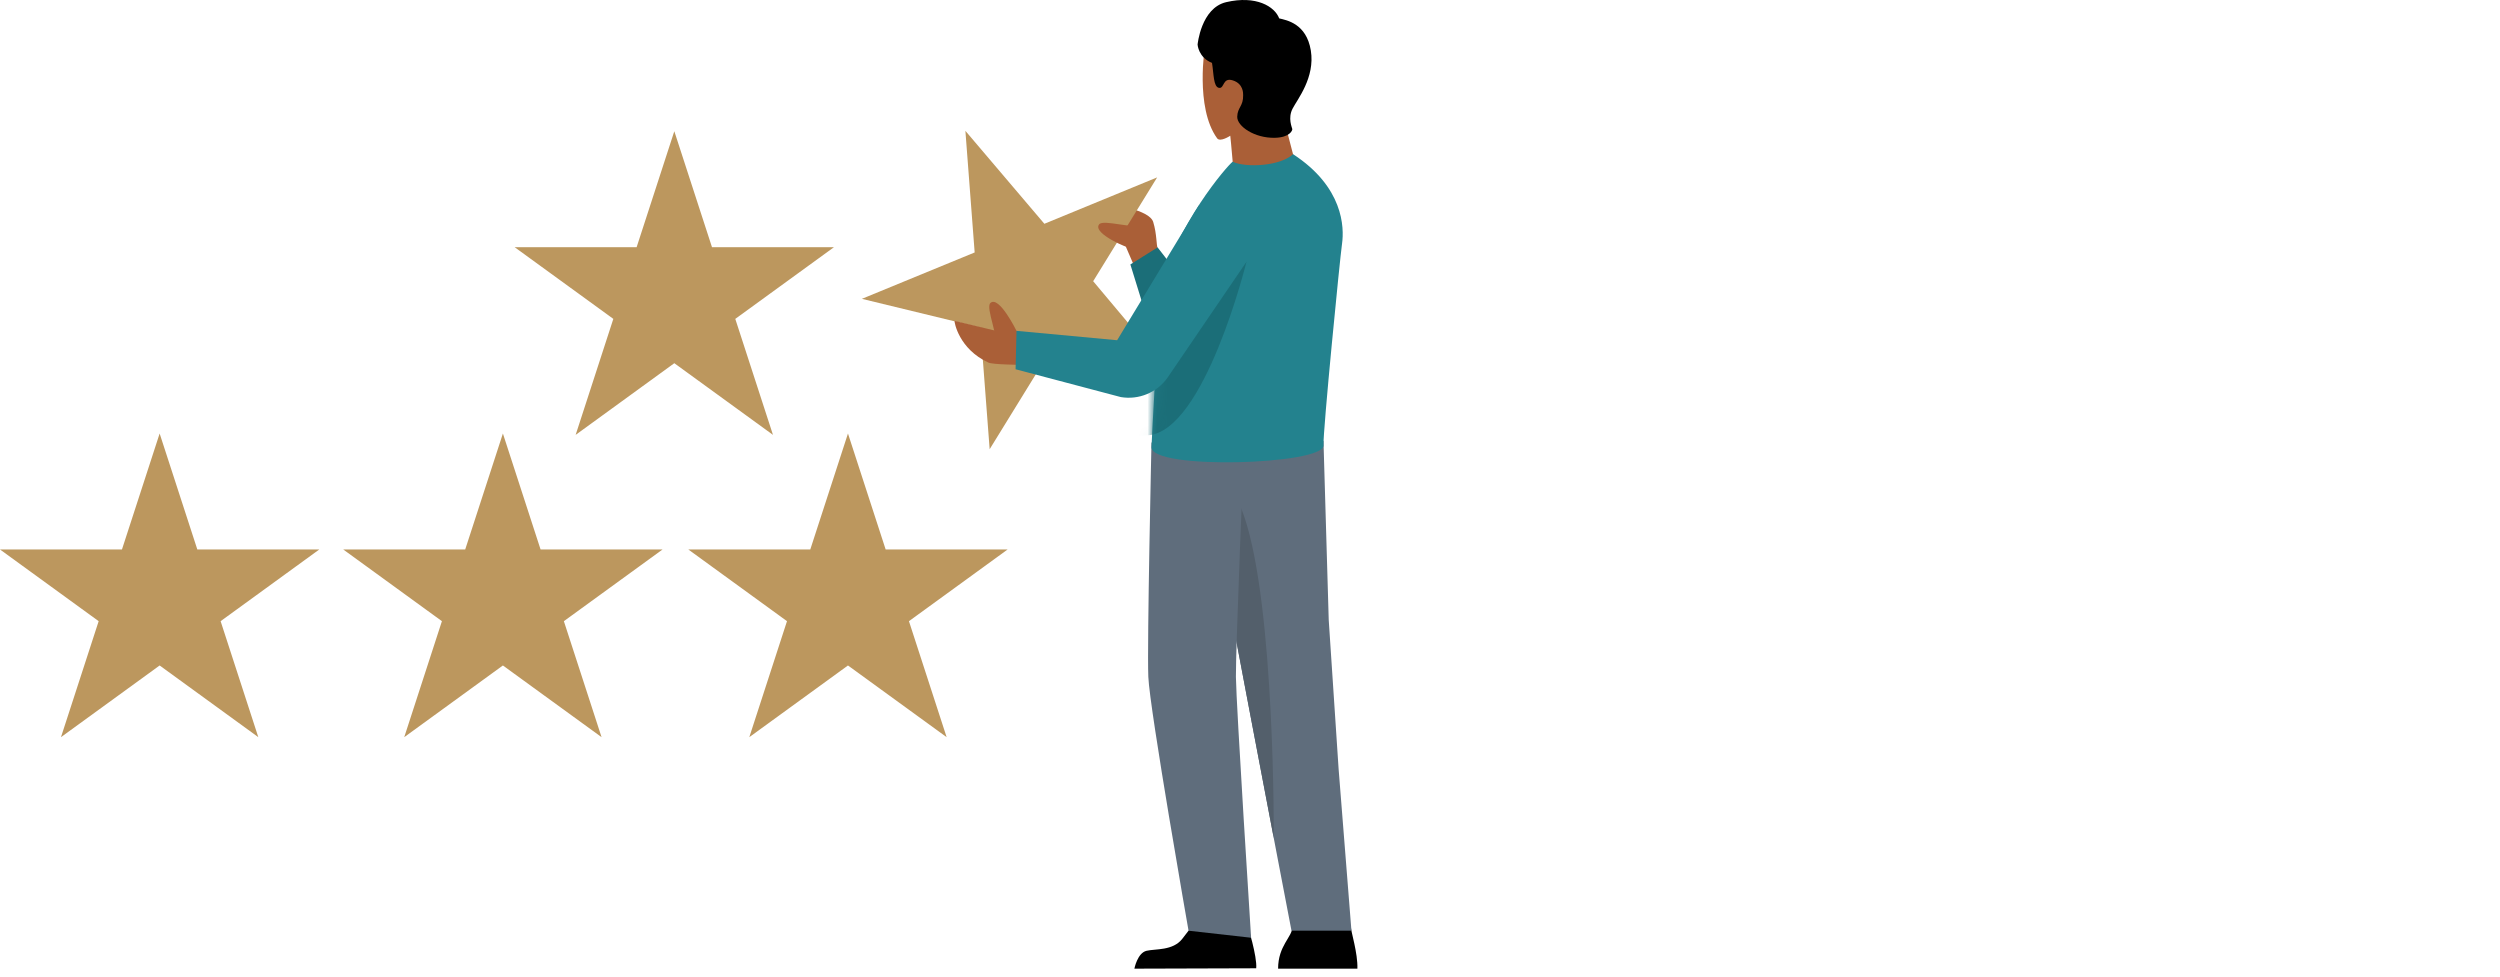 <svg width="256" height="100" viewBox="0 0 256 100" fill="none" xmlns="http://www.w3.org/2000/svg">
<g clip-path="url(#clip0_754_14361)">
<path d="M120.657 30.006C120.657 30.006 118.694 25.703 118.547 25.417C118.402 25.131 118.47 23.975 118.091 22.738C117.692 21.432 113.854 20.987 113.367 20.797L117.901 31.337L120.657 30.006Z" fill="#AA5F37"/>
<path d="M112.461 23.14C112.665 22.747 116.207 23.873 116.893 23.238C119.637 26.801 118.358 28.84 118.358 28.84C118.358 28.84 116.764 25.767 116.635 25.573C116.506 25.377 111.905 24.207 112.461 23.14H112.461Z" fill="#AA5F37"/>
<path d="M118.537 25.332L122.523 30.475L118.532 36.082L115.75 27.08L118.537 25.332Z" fill="#1B6E78"/>
<path d="M51.497 44.391L55.355 56.267H67.844L57.74 63.608L61.599 75.485L51.497 68.144L41.394 75.485L45.252 63.608L35.149 56.267H47.637L51.497 44.391Z" fill="#BC975E"/>
<path d="M16.347 44.391L20.206 56.267H32.694L22.591 63.608L26.45 75.485L16.347 68.144L6.244 75.485L10.103 63.608L0 56.267H12.488L16.347 44.391Z" fill="#BC975E"/>
<path d="M86.832 44.391L90.691 56.267H103.179L93.076 63.608L96.935 75.485L86.832 68.144L76.729 75.485L80.588 63.608L70.485 56.267H82.973L86.832 44.391Z" fill="#BC975E"/>
<path d="M135.515 94.575C136.92 94.589 138.329 94.723 138.329 94.928C138.329 95.364 139.05 97.603 138.997 99.194H130.877C130.877 96.828 132.338 95.945 132.338 94.93C132.338 94.725 133.789 94.589 135.194 94.574L135.515 94.575Z" fill="black"/>
<path d="M138.387 95.301L137.075 78.764L136.062 63.489L135.524 45.142C135.524 45.142 122.765 43.532 122.88 45.319C122.996 47.106 132.248 95.301 132.248 95.301H138.388H138.387Z" fill="#5F6D7C"/>
<path d="M127.414 52.908C125.839 48.263 122.811 44.243 122.88 45.321C122.963 46.602 127.735 71.698 130.435 85.832C130.435 85.832 130.581 62.246 127.414 52.908Z" fill="#535F6B"/>
<path d="M128.635 99.152L116.161 99.191C116.161 99.191 116.47 97.58 117.408 97.361C118.344 97.144 120.101 97.364 121.059 96.143C122.018 94.92 122.168 94.606 122.717 94.472C123.266 94.344 124.192 95.367 125.781 95.221C127.364 95.072 127.745 94.735 127.745 94.735C127.745 94.735 128.752 97.948 128.635 99.152V99.152Z" fill="black"/>
<path d="M117.912 45.317C117.912 45.317 117.45 65.973 117.588 69.31C117.727 72.645 121.707 95.305 121.707 95.305L128.113 96.025C128.113 96.025 126.587 72.16 126.557 69.31C126.527 66.46 127.413 45.145 127.413 45.145L117.912 45.318L117.912 45.317Z" fill="#5F6D7C"/>
<path d="M133.128 18.565L131.804 13.478L128.851 5.888L123.396 4.676C123.396 4.676 122.342 11.001 124.635 14.164C124.951 14.585 125.979 13.899 125.979 13.899C125.979 13.899 126.502 18.74 126.343 20.058C126.185 21.376 132.785 21.015 133.128 18.565Z" fill="#AA5F37"/>
<path d="M130.565 14.11C132.04 14.074 132.357 13.372 132.33 13.214C132.305 13.056 131.856 12.107 132.357 11.132C132.858 10.157 134.677 7.943 134.229 5.176C133.781 2.408 131.751 2.066 130.987 1.882C130.539 0.67 128.628 -0.499 125.559 0.221C122.976 0.828 122.633 4.57 122.633 4.57C122.633 4.57 122.712 5.888 124.109 6.441C124.294 7.548 124.241 8.892 124.821 8.997C125.401 9.102 125.163 7.89 126.244 8.233C127.324 8.576 127.298 9.551 127.298 9.735C127.325 10.896 126.719 10.975 126.692 11.95C126.665 12.925 128.458 14.163 130.566 14.111L130.565 14.11Z" fill="black"/>
<path d="M135.524 45.612C135.46 44.241 137.191 26.614 137.426 24.947C137.66 23.28 137.566 19.143 132.405 15.785C131.175 16.983 127.643 17.222 126.224 16.56C125.659 16.975 120.439 23.003 118.717 29.829C118.503 35.454 117.934 44.797 117.912 45.785C117.86 48.164 135.616 47.585 135.524 45.612Z" fill="#23828E"/>
<mask id="mask0_754_14361" style="mask-type:luminance" maskUnits="userSpaceOnUse" x="117" y="15" width="21" height="33">
<path d="M135.524 45.612C135.46 44.241 137.191 26.614 137.426 24.947C137.66 23.28 137.566 19.143 132.405 15.785C131.175 16.983 127.643 17.222 126.224 16.56C125.659 16.975 120.439 23.003 118.717 29.829C118.503 35.454 117.934 44.797 117.912 45.785C117.86 48.164 135.616 47.585 135.524 45.612Z" fill="white"/>
</mask>
<g mask="url(#mask0_754_14361)">
<path d="M127.638 26.812C127.638 26.812 123.372 44.138 117.582 44.568C106.615 45.381 118.194 34.389 118.194 34.389L127.638 26.812Z" fill="#1B6E78"/>
</g>
<path d="M69.049 13.438L72.908 25.314H85.396L75.293 32.654L79.152 44.531L69.049 37.191L58.946 44.531L62.805 32.654L52.702 25.314H65.19L69.049 13.438Z" fill="#BC975E"/>
<path d="M98.856 13.398L106.943 22.915L118.492 18.164L111.941 28.796L119.783 38.146L107.892 35.366L101.341 45.998L100.392 33.546L88.256 30.601L99.805 25.851L98.856 13.398Z" fill="#BC975E"/>
<path d="M108.883 38.173C108.883 38.173 104.912 37.425 104.65 37.381C104.387 37.337 101.694 37.35 101.206 37.125C98.186 35.736 97.711 32.981 97.746 32.855L110.03 35.816L108.883 38.173H108.883Z" fill="#AA5F37"/>
<path d="M101.416 31.03C100.881 31.528 102.403 34.709 101.817 35.436C105.554 37.923 106.38 35.326 106.38 35.326L104.09 33.879C104.09 33.879 102.294 30.21 101.415 31.029L101.416 31.03Z" fill="#AA5F37"/>
<path d="M112.546 22.978C112.988 22.396 116.306 23.587 116.97 22.931C118.139 24.949 116.445 26.192 116.445 26.192C114.773 24.06 115.652 25.35 115.652 25.35C115.786 25.54 111.82 23.935 112.546 22.979L112.546 22.978Z" fill="#AA5F37"/>
<path d="M104.09 33.879L114.394 34.839L122.753 21.051L128.027 26.238L119.556 38.671C118.476 40.197 116.619 40.97 114.776 40.662L103.996 37.812L104.091 33.879H104.09Z" fill="#23828E"/>
</g>
<defs>
<clipPath id="clip0_754_14361">
<rect width="255.838" height="99.193" fill="white"/>
</clipPath>
</defs>
</svg>
